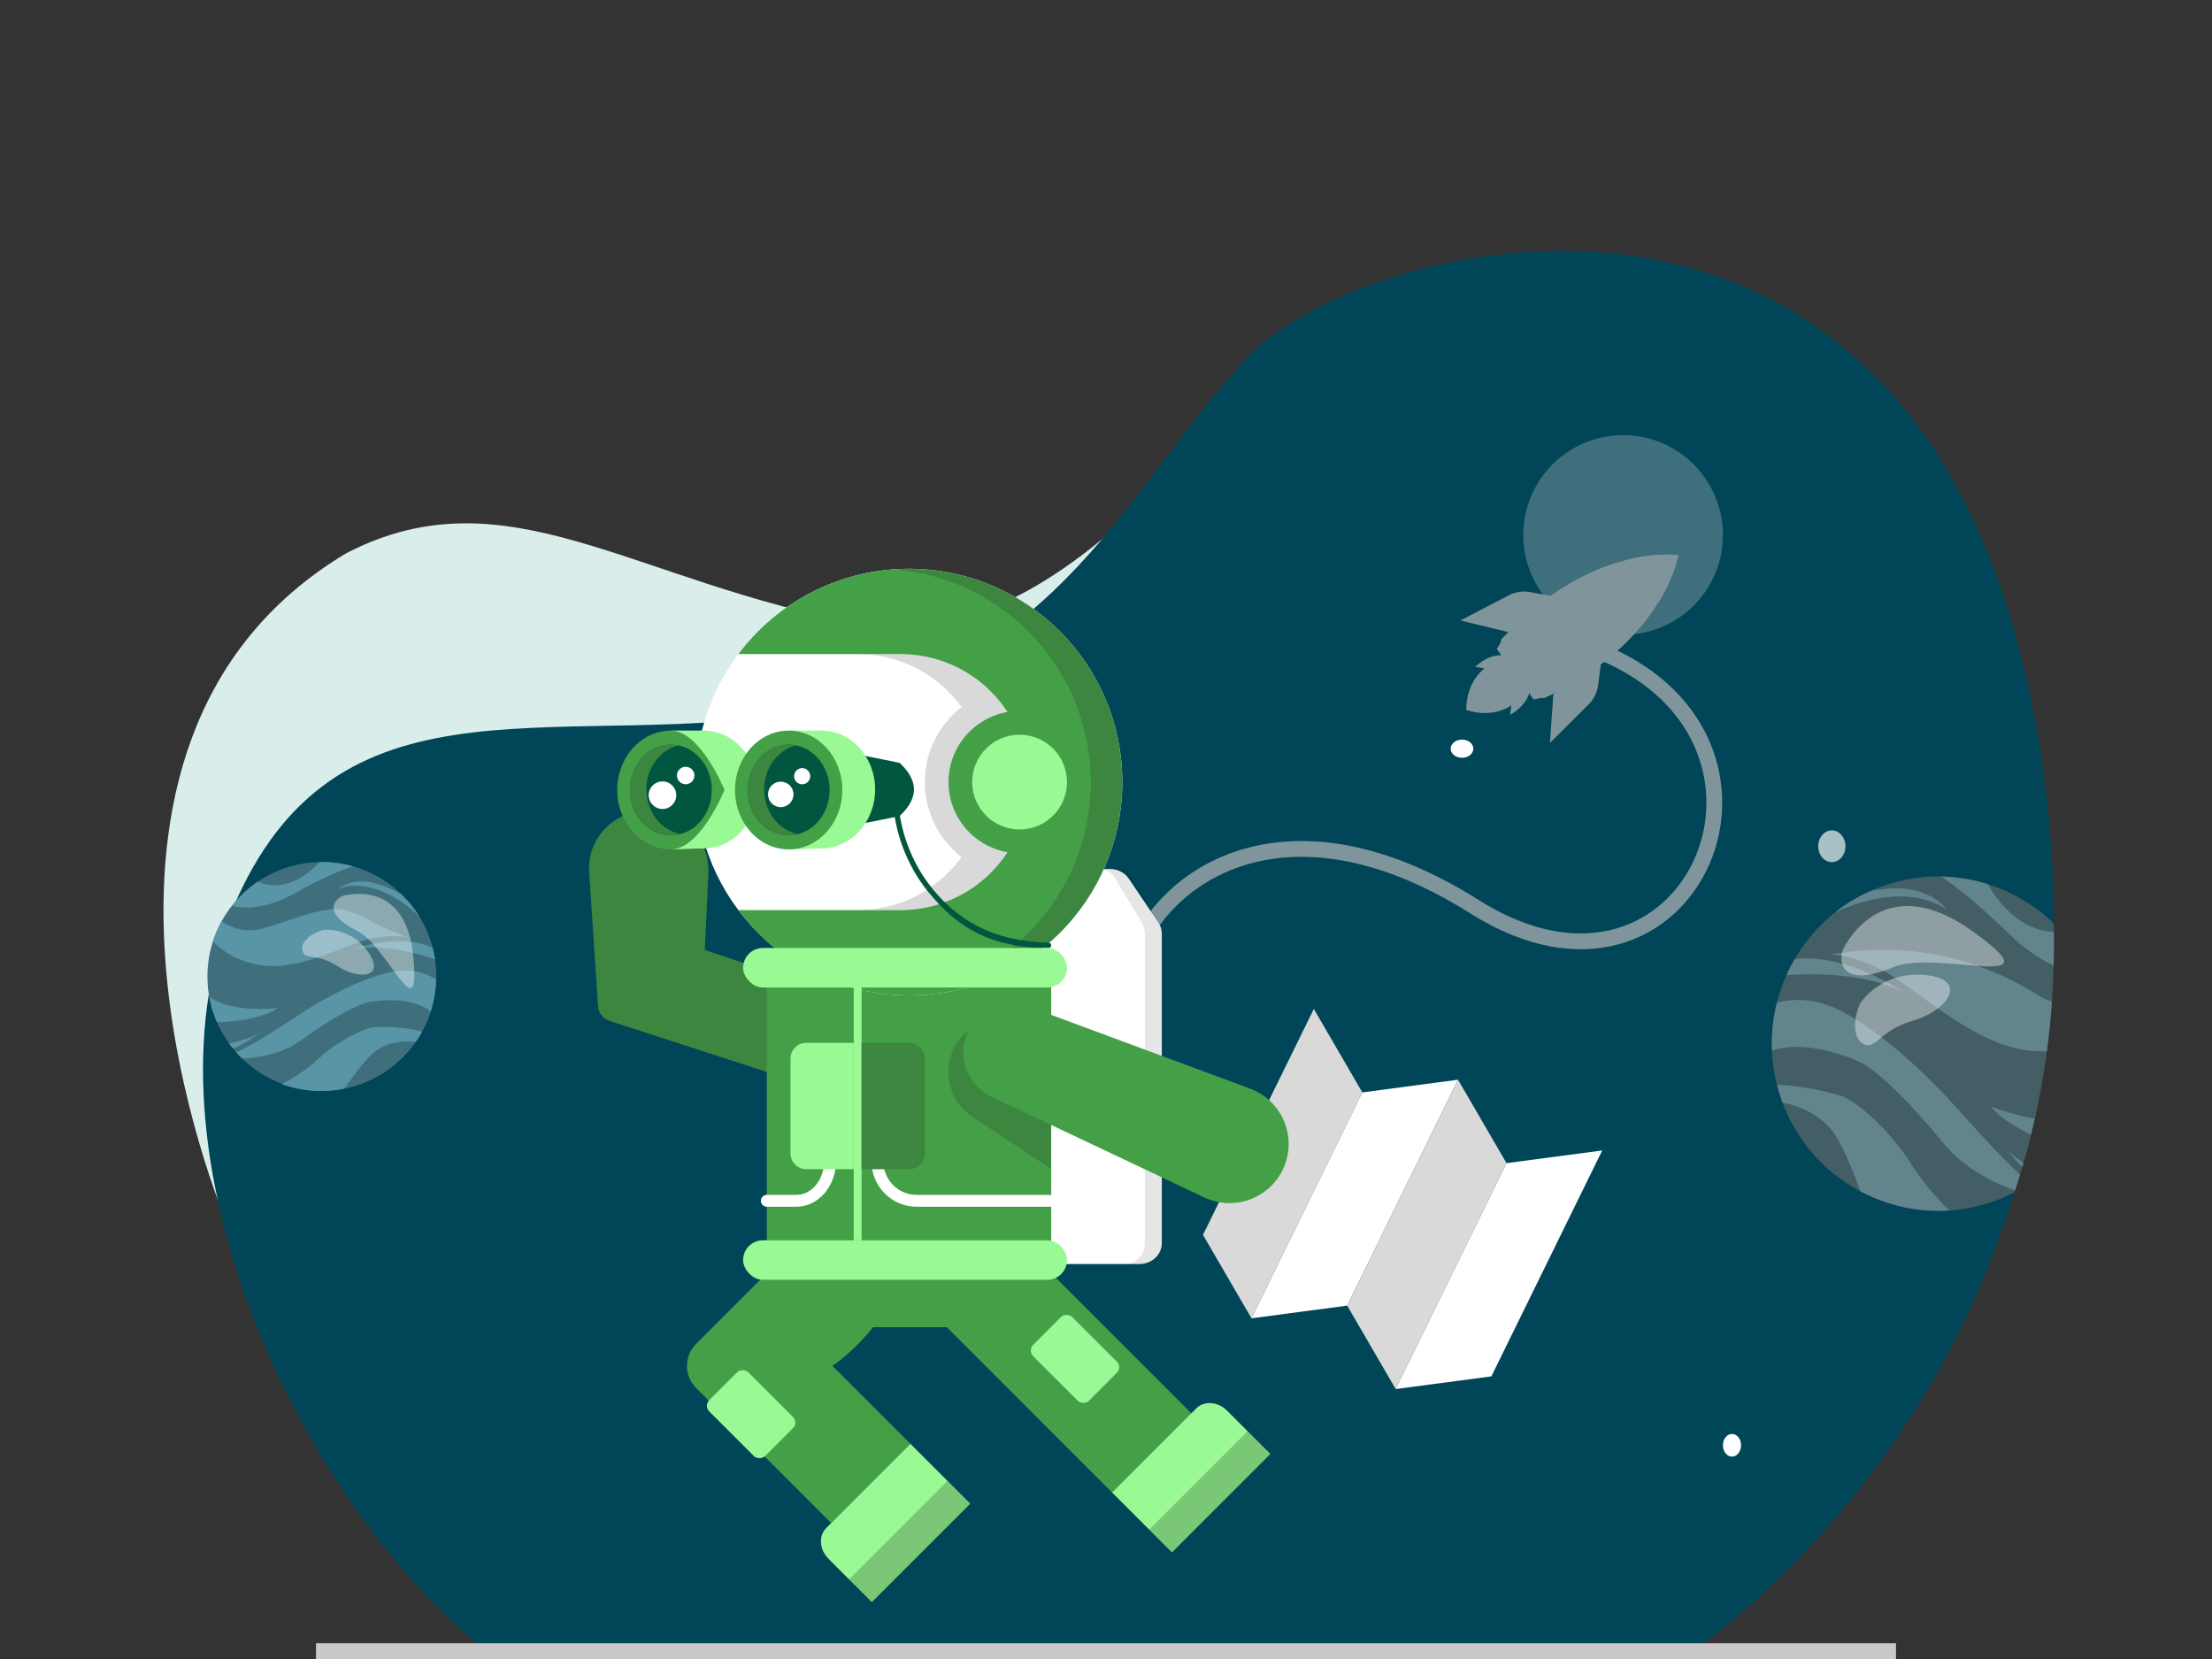 <svg id="eY3qKk0O4f71" xmlns="http://www.w3.org/2000/svg" xmlns:xlink="http://www.w3.org/1999/xlink" viewBox="0 0 280 210" shape-rendering="geometricPrecision" text-rendering="geometricPrecision">
<rect x="0" y="0" width="280" height="210" fill="#333333" stroke="none"/>
<style><![CDATA[
#eY3qKk0O4f762_tr {animation: eY3qKk0O4f762_tr__tr 3000ms linear infinite normal forwards}@keyframes eY3qKk0O4f762_tr__tr { 0% {transform: translate(138.438px,137.397px) rotate(0deg)} 50% {transform: translate(138.438px,137.397px) rotate(1deg);animation-timing-function: cubic-bezier(0.42,0,0.58,1)} 100% {transform: translate(138.438px,137.397px) rotate(0deg)}} #eY3qKk0O4f763_tr {animation: eY3qKk0O4f763_tr__tr 3000ms linear infinite normal forwards}@keyframes eY3qKk0O4f763_tr__tr { 0% {transform: translate(104.194px,136.701px) rotate(0deg);animation-timing-function: cubic-bezier(0.42,0,0.58,1)} 50% {transform: translate(104.194px,136.701px) rotate(-3.485deg);animation-timing-function: cubic-bezier(0.42,0,0.58,1)} 100% {transform: translate(104.194px,136.701px) rotate(0deg)}} #eY3qKk0O4f798_tr {animation: eY3qKk0O4f798_tr__tr 3000ms linear infinite normal forwards}@keyframes eY3qKk0O4f798_tr__tr { 0% {transform: translate(162.218px,151.569px) rotate(0deg);animation-timing-function: cubic-bezier(0.42,0,0.58,1)} 50% {transform: translate(162.218px,151.569px) rotate(-5.33deg);animation-timing-function: cubic-bezier(0.42,0,0.58,1)} 100% {transform: translate(162.218px,151.569px) rotate(0deg)}}
]]></style>
<g clip-path="url(#eY3qKk0O4f7125)"><g><g clip-path="url(#eY3qKk0O4f737)"><g><path d="M159.788,45.282c0,0-24.438,38.541-50.59,33.76-29.127-5.334-45.047-19.529-65.352-9.021C3.101,94.364,28.54,154.387,28.54,154.387L192.404,68.839L159.788,45.282Z" fill="#d9eeeb"/><path d="M212.829,210h-150.094c-26.178-20.444-46.233-66.672-32.677-96.357C43.615,83.959,71.395,95.454,102.889,89.969c31.482-5.486,39.846-28.6,54.93-44.582c13.102-14.838,85.064-34.988,99.81,45.959C272.362,172.281,212.829,210,212.829,210Z" fill="#004558"/><path d="M254.986,150.929c-.758.386-1.573.752-2.392,1.056-10.931,4.023-23.035-1.625-27.029-12.604-4.004-10.98,1.618-23.138,12.549-27.15c7.826-2.874,16.239-.782,21.861,4.662.273,12.971-1.733,24.306-4.989,34.036Z" fill="#435e64"/><path d="M246.416,115.115c-4.814-3.098-10.84-1.138-14.076.355c1.355-1.103,2.839-1.972,4.477-2.703.84-.153,1.792-.263,2.783-.313c4.844-.203,6.816,2.661,6.816,2.661Z" fill="#61848d"/><path d="M240.854,125.568c-5.056-2.56-12.236-2.32-14.713-2.137.313-.711.658-1.378,1.052-2.048c6.745-.721,13.661,4.185,13.661,4.185Z" fill="#61848d"/><path d="M241.845,147.232c1.658,2.661,3.701,4.814,4.914,5.993-3.963.264-7.856-.62-11.264-2.438-.647-1.615-1.345-3.799-2.781-6.44-1.88-3.483-5.591-4.489-7.048-4.753-.03-.071-.06-.132-.091-.203-.252-.691-.465-1.382-.637-2.082c1.78.01,5.653.629,8.12,1.401c1.901.589,6.259,4.459,8.797,8.522h-.01Z" fill="#61848d"/><path d="M246.001,144.704c-4.095-5.038-8.281-9.101-10.384-10.157-1.992-1.005-7.372-2.915-11.315-1.554-.091-2.072.131-4.113.627-6.084c1.81-.477,4.843-.721,8.402,1.209c5.784,3.138,11.457,8.877,14.359,12.127c2.144,2.407,5.638,6.256,8.004,8.46-.202.671-.406,1.328-.628,1.988-2.275-.792-6.294-2.586-9.075-5.999l.01.01Z" fill="#61848d"/><path d="M256.154,147.191c-.051.183-.101.365-.162.548-1.325-1.351-2.154-2.509-2.154-2.509.475.651,1.365,1.341,2.316,1.961Z" fill="#61848d"/><path d="M251.916,140.02c0,0,2.508,1.046,5.653,1.574-.152.681-.314,1.361-.486,2.032-1.911-.904-3.882-2.103-5.167-3.616v.01Z" fill="#61848d"/><path d="M256.638,132.972c-7.29-.954-14.358-8.146-18.504-10.238-4.146-2.082-6.583-1.889-6.583-1.889c13.226-2.255,21.872,2.336,26.624,5.221.526.325,1.042.558,1.557.751-.151,2.143-.351,4.211-.634,6.263-.769,0-1.6.004-2.47-.108h.01Z" fill="#61848d"/><path d="M259.955,122.225c-1.659-.772-3.529-1.97-5.501-3.88-3.903-3.789-6.825-6.114-8.716-7.384c2.012.041,3.994.366,5.885.965.849,1.462,2.224,3.372,4.166,4.642c1.547,1.005,3.003,1.35,4.196,1.391.02,1.442,0,2.864-.03,4.266v0Z" fill="#61848d"/><path d="M233.226,120.313c0,0,4.724-10.758,16.325-2.528c11.602,8.229-4.325,2.273-9.93,4.655-5.605,2.383-7.039.191-6.395-2.127Z" opacity="0.5" fill="#fff" fill-opacity="0.8"/><path d="M235.663,126.748c0,0,2.644-3.901,8.127-3.318c5.493.593,2.75,4.522-1.658,5.777-4.399,1.245-4.685,3.924-6.373,2.856-1.687-1.068-.713-4.604-.096-5.315Z" opacity="0.5" fill="#fff" fill-opacity="0.8"/><path d="M35.699,114.375c0,0-8.039-2.496-9.034,7.646-.995,10.141,3.261-1.273,7.181-3.187s3.409-3.719,1.852-4.459Z" opacity="0.5" fill="#fff" fill-opacity="0.8"/><path d="M38.036,118.715c0,0-3.352-.401-5.611,2.839-2.259,3.251,1.155,3.612,3.904,1.816c2.739-1.796,4.323-.692,4.538-2.107.215-1.414-2.156-2.548-2.831-2.548Z" opacity="0.5" fill="#fff" fill-opacity="0.8"/><path d="M205.456,80.356c6.979,0,12.637-5.658,12.637-12.637c0-6.979-5.658-12.637-12.637-12.637-6.98,0-12.638,5.658-12.638,12.637c0,6.979,5.658,12.637,12.638,12.637Z" fill="#3f6f7c"/><path d="M185.064,95.921c.793,0,1.436-.514,1.436-1.149s-.643-1.149-1.436-1.149-1.436.514-1.436,1.149.643,1.149,1.436,1.149Z" fill="#fff"/><path d="M219.241,184.382c.635,0,1.149-.643,1.149-1.436s-.514-1.436-1.149-1.436c-.634,0-1.149.643-1.149,1.436s.515,1.436,1.149,1.436Z" fill="#fff"/><path d="M231.879,109.132c.951,0,1.723-.9,1.723-2.01c0-1.111-.772-2.011-1.723-2.011-.952,0-1.724.9-1.724,2.011c0,1.11.772,2.01,1.724,2.01Z" opacity="0.66" fill="#fff"/><path d="M240,209.006h-200" fill="none" stroke="#c9c9c9" stroke-width="2" stroke-miterlimit="10"/><path d="M40.742,138.091c-8,0-14.486-6.485-14.486-14.486c0-8,6.486-14.486,14.486-14.486s14.486,6.486,14.486,14.486c0,8.001-6.486,14.486-14.486,14.486Z" fill="#3f6f7c"/><path d="M29.5,132.736c-.17-.218-.339-.426-.499-.654.887-.188,3.131-.732,4.028-1.455c0,0-1.545,1.287-3.529,2.109Z" fill="#5895a6"/><path d="M35.184,127.589c-2.333,1.594-6.431,1.782-7.727,1.802-.449-1.02-.768-2.089-.967-3.188c3.191,2.148,8.694,1.386,8.694,1.386Z" fill="#5895a6"/><path d="M44.715,120.152c0,0,5.703-2.108,10.04-.208.13.495.229,1,.309,1.505-1.087-.396-6.261-2.148-10.349-1.297Z" fill="#5895a6"/><path d="M42.903,112.439c0,0,1.775-1.514,4.915-.544c1.236.386,2.263.891,3.051,1.366.867.842,1.605,1.762,2.223,2.752-1.097-1.069-5.583-5.049-10.18-3.574h-.01Z" fill="#5895a6"/><path d="M29.343,114.663c.953-1.214,2.075-2.24,3.296-3.066.834.388,2.214.737,3.981.159c1.708-.557,3.068-1.801,3.842-2.638c1.43-.029,2.859.15,4.259.548-1.37.398-3.872,1.433-7.536,3.474-3.842,2.14-6.702,1.802-7.843,1.523v0Z" fill="#5895a6"/><path d="M47.014,118.788c-3.046.634-8.861,4.069-13.756,3.426-3.402-.446-5.399-2.099-6.299-3.069.277-.871.643-1.713,1.098-2.535.831.604,2.739,1.644,5.38.882c3.58-1.04,7.99-3.119,10.73-2.149c2.739.97,3.105,1.594,4.638,2.168c1.533.575,2.799,1.198,2.799,1.198s-1.553-.544-4.598.089l.01-.01Z" fill="#5895a6"/><path d="M37.821,128.468c2.44-1.604,7.093-4.336,11.381-5.366c2.924-.703,4.979.218,5.987.871-.03,1.357-.247,2.723-.672,4.039-2.282-1.801-6.362-1.475-7.894-1.148-1.541.327-4.95,2.228-8.467,4.782-2.747,1.99-6.155,2.307-7.518,2.346-.267-.257-.524-.524-.761-.802c1.502-.524,5.631-3.178,7.953-4.712l-.01-.01Z" fill="#5895a6"/><path d="M47.556,129.992c1.944-.079,4.985.258,5.882.594-.239.446-.508.871-.808,1.297-.319-.049-3.629-.505-5.823,1.812-1.625,1.703-2.493,3.188-3.27,4.118-2.582.515-5.304.347-7.856-.574.867-.455,2.871-1.594,4.656-3.247c2.353-2.188,5.872-3.94,7.218-4v0Z" fill="#5895a6"/><path d="M43.368,113.415c0,0,7.95-2.468,8.934,7.561.984,10.03-3.225-1.258-7.102-3.151s-3.371-3.678-1.832-4.41Z" opacity="0.5" fill="#fff" fill-opacity="0.8"/><path d="M41.058,117.707c0,0,3.315-.397,5.549,2.808c2.234,3.214-1.142,3.572-3.861,1.796-2.709-1.776-4.275-.685-4.488-2.084s2.133-2.52,2.8-2.52Z" opacity="0.5" fill="#fff" fill-opacity="0.8"/></g><clipPath id="eY3qKk0O4f737"><rect width="280" height="210" rx="0" ry="0" fill="#fff"/></clipPath></g><g><g><path d="M144,120c4.435-10.11,19.932-19.557,42.643-5.229C214.276,132.202,230.992,92.808,201.312,82" fill="none" stroke="#80959b" stroke-width="2"/><g transform="translate(0 0)"><path d="M187.837,83.574c1.655-.97,2.802-.543,2.802-.543l1.51,2.076l1.51,2.076c0,0,.049,1.221-1.381,2.499-.426.381-1.131.823-1.131.823l.16-1.221c0,0-2.183,1.719-5.708.587.007-3.703,2.315-5.251,2.315-5.251l-1.209-.222c0,0,.636-.534,1.132-.823v0Z" fill="#80959b"/><path d="M191.313,84.571l.581.796.582.796c0,0-.64,2.601-5.22,2.58c1.381-4.359,4.057-4.173,4.057-4.173v0Z" fill="#80959b"/><path d="M201.469,76.957l1.805,2.471" fill="none" stroke="#808080" stroke-width="1.53" stroke-miterlimit="10"/><path d="M201.469,76.957l1.805,2.471" fill="none" stroke="#808080" stroke-width="1.53" stroke-miterlimit="10"/><path d="M202.782,82.88l-.48,3.818c-.118.939-.554,1.82-1.238,2.5l-4.877,4.845.441-6.174l6.151-4.989h.003Z" fill="#80959b"/><path d="M197.499,75.654l-3.784-.704c-.93-.174-1.903-.023-2.757.421l-6.098,3.173l6.017,1.454l6.625-4.345h-.003Z" fill="#80959b"/><path d="M212.429,70.284c0,0-1.696,10.898-16.836,18.041-.238.114-.523.037-.679-.176L192.5,84.844l19.929-14.56Z" fill="#80959b"/><path d="M191.807,85.355l2.336,3.197.995-.22-2.578-3.527-.753.551Z" fill="#80959b"/><path d="M212.431,70.285c0,0-10.898-1.695-22.304,10.558-.179.192-.194.488-.039.701l2.415,3.306l19.928-14.566Z" fill="#80959b"/><path d="M191.806,85.355l-2.336-3.2.511-.878l2.579,3.527-.754.551Z" fill="#80959b"/><path d="M208.943,72.837l3.489-2.548c0,0-.386,2.475-2.427,5.835.087-.997-.272-2.206-1.062-3.287Z" fill="#80959b"/><path d="M212.429,70.286l-3.488,2.548c-.79-1.081-1.836-1.789-2.81-2.011c3.823-.923,6.298-.537,6.298-.537Z" fill="#80959b"/><path d="M201.289,76.186c.006-1.684,1.376-3.044,3.059-3.038c1.684.006,3.044,1.376,3.039,3.059-.006,1.684-1.376,3.044-3.06,3.038-1.684-.006-3.044-1.376-3.038-3.059Z" fill="#80959b"/><path d="M202.154,76.191c.004-1.205.985-2.179,2.19-2.175s2.179.985,2.175,2.19-.985,2.179-2.19,2.175c-1.206-.004-2.179-.985-2.175-2.19Z" fill="#80959b"/><path d="M205.756,74.542c-.622-.173-1.313-.072-1.876.337-.972.712-1.187,2.075-.475,3.047.101.14.218.261.343.367-.455-.127-.873-.4-1.174-.812-.712-.972-.497-2.338.475-3.047.835-.609,1.955-.538,2.704.107h.003Z" fill="#80959b"/><path d="M212.182,70.255c.084.009.165.017.246.029l-.17.746c-2.168-.181-10.58-.112-21.855,10.825l-.422-.577c-.014-.12.014-.243.079-.349.006-.008.011-.017.017-.025.014-.019.025-.036.042-.053.006-.005.014-.014.022-.025c1.03-1.106,2.053-2.094,3.068-2.982.418-.365.872-.746,1.359-1.138.093-.072.185-.147.278-.22.017-.014.033-.028.053-.042c8.524-6.652,15.873-6.325,17.289-6.188l-.006-0Z" opacity="0.27" fill="#80959b"/><path d="M197.694,80.199l2.527-.992-9.699,7.087.489-.865c.346-.611.82-1.143,1.394-1.563l4.208-3.073c.334-.245.698-.445,1.081-.594v0Z" fill="#80959b"/><path d="M197.694,80.199l2.527-.992-9.699,7.087.489-.865c.346-.611.82-1.143,1.394-1.563l4.208-3.073c.334-.245.698-.445,1.081-.594v0Z" fill="#80959b"/><path d="M197.615,82.164l-4.208,3.073c-.572.417-1.227.711-1.912.854l-.973.203l9.699-7.087-1.712,2.107c-.261.321-.561.605-.894.849Z" fill="#80959b"/></g></g></g><g id="eY3qKk0O4f762_tr" transform="translate(138.438,137.397) rotate(0)"><g transform="translate(-138.374,-137.397)"><g id="eY3qKk0O4f763_tr" transform="translate(104.194,136.701) rotate(0)"><g transform="translate(-103.697,-137.14)"><path d="M76.605,129.664L99.186,137L104,125.838l-15.349-5.151.45-9.703c.194-4.169-3.075-7.895-7.37-7.982-4.385-.094-7.917,3.436-7.723,7.666l1.136,17.153c.055.841.63,1.567,1.455,1.836l.007.007Z" fill="#43a047"/><path d="M76.605,129.664L99.186,137L104,125.838l-15.349-5.151.45-9.703c.194-4.169-3.075-7.895-7.37-7.982-4.385-.094-7.917,3.436-7.723,7.666l1.136,17.153c.055.841.63,1.567,1.455,1.836l.007.007Z" opacity="0.2" fill="#212121"/></g></g><path d="M140.454,110h-6.908c-.964,0-1.863.463-2.378,1.233l-3.733,5.546c-.283.422-.435.913-.435,1.417v39.161c0,1.464,1.261,2.643,2.813,2.643h14.374c1.559,0,2.813-1.185,2.813-2.643v-39.161c0-.504-.152-.995-.435-1.417l-3.733-5.546c-.515-.763-1.414-1.233-2.378-1.233Z" fill="#fff"/><path d="M146.611,116.779l-3.336-5.546c-.46-.763-1.263-1.233-2.124-1.233h-2.151c.862,0,1.665.463,2.125,1.233l3.336,5.546c.252.422.388.913.388,1.417v39.161c0,1.464-1.127,2.643-2.513,2.643h2.151c1.392,0,2.513-1.185,2.513-2.643v-39.161c0-.504-.136-.995-.389-1.417Z" opacity="0.1"/><path d="M128.705,156.865L118.68,166.891l22.094,22.094l10.025-10.025-22.094-22.095Z" fill="#43a047"/><path d="M93.418,181.055l8.65-8.65c.757-.757,1.994-.757,2.751.001l10.362,10.361-10.025,10.026-11.738-11.738Z" fill="#43a047"/><path d="M88.043,170.116l13.183-13.183l9.901,9.901-15.968,15.967-7.112-7.112c-1.538-1.538-1.534-4.035,0-5.568l-.005-.005Z" fill="#43a047"/><path d="M104.52,193.422l10.659-10.659l7.572,7.572-12.46,12.459-5.487-5.487c-1.15-1.15-1.277-2.892-.284-3.885Z" fill="#99f994"/><path d="M119.874,187.456l-12.459,12.46l2.876,2.877l12.46-12.46-2.877-2.877Z" opacity="0.2"/><path d="M160.74,184.043l-12.458,12.458-7.572-7.572l10.658-10.657c.993-.994,2.735-.866,3.885.284l5.487,5.487Z" fill="#99f994"/><path d="M148.281,196.502l12.46-12.459-2.874-2.874-12.46,12.459l2.874,2.874Z" opacity="0.2"/><rect width="7" height="10" rx="1" ry="1" transform="matrix(.707-.707 0.707 0.707 89 177.949)" fill="#99f994"/><rect width="7" height="10" rx="1" ry="1" transform="matrix(.707-.707 0.707 0.707 130 170.949)" fill="#99f994"/><path d="M133,122h-36v41h36v-41Z" fill="#43a047"/><path d="M113,155h-9v7h9v-7Z" fill="#0b7f00"/><path d="M124,148h-18l-9,9.997L108.296,168h13.415L133,157.997L124,148Z" fill="#43a047"/><path d="M111,147c0,2.762,2.22,5,4.965,5h17.035" fill="none" stroke="#fff" stroke-width="1.5" stroke-linecap="round" stroke-miterlimit="10"/><path d="M105,147c0,2.762-1.906,5-4.258,5L97,152" fill="none" stroke="#fff" stroke-width="1.5" stroke-linecap="round" stroke-miterlimit="10"/><path d="M108.454,170.235c1.961-1.962,3.278-3.824,2.942-4.16s-2.198.981-4.159,2.942c-1.962,1.962-3.279,3.824-2.943,4.16s2.199-.981,4.16-2.942Z" fill="#43a047"/><path d="M128.976,129.46l3.987,1.523v16.955l-9.922-6.551c-2.817-1.86-3.848-5.528-2.411-8.571c1.482-3.139,5.104-4.595,8.346-3.356Z" opacity="0.2" clip-rule="evenodd" fill="#212121" fill-rule="evenodd"/><rect width="41" height="5" rx="2.5" ry="2.5" transform="translate(94 157)" fill="#99f994"/><circle r="27" transform="translate(115 99)" fill="#fff"/><circle r="6.48" transform="translate(127.96 98.999)" fill="#99f994"/><circle r="12" transform="translate(129 99)" fill="#d9d9d9"/><path d="M108.521,115.199h5.4c8.947,0,16.2-7.253,16.2-16.2c0-8.947-7.253-16.2-16.2-16.2h-5.4c8.947,0,16.2,7.253,16.2,16.2c0,8.947-7.253,16.2-16.2,16.2Z" clip-rule="evenodd" fill="#d9d9d9" fill-rule="evenodd"/><path d="M115,126c14.912,0,27-12.088,27-27c0-14.912-12.088-27-27-27-8.833,0-16.676,4.242-21.602,10.8h20.522c8.947,0,16.2,7.253,16.2,16.2s-7.253,16.2-16.2,16.2h-20.522C98.324,121.758,106.167,126,115,126Z" clip-rule="evenodd" fill="#43a047" fill-rule="evenodd"/><path d="M127.972,120C134.089,115.05,138,107.482,138,99c0-14.239-11.022-25.904-25-26.927.66-.048,1.327-.073,2-.073c14.912,0,27,12.088,27,27c0,8.482-3.911,16.05-10.028,21h-4Z" opacity="0.2" clip-rule="evenodd" fill="#212121" fill-rule="evenodd"/><circle r="9" transform="translate(129 99)" fill="#43a047"/><circle r="6" transform="translate(129 99)" fill="#99f994"/><path d="M109,124h-1v33h1v-33Z" fill="#99f994"/><path d="M99.243,102.967c-.229.234-.531.374-.852.439l-7.508,1.508v-9.963l7.508,1.508c.321.064.623.205.852.439.537.548,1.48,1.701,1.48,3.034c0,1.334-.943,2.486-1.48,3.035Z" fill="#00563f"/><path d="M89.012,107.388c3.75,0,6.791-3.337,6.791-7.455c0-4.117-3.04-7.455-6.791-7.455s-6.791,3.338-6.791,7.455c0,4.118,3.04,7.455,6.791,7.455Z" fill="#99f994"/><path d="M85.162,107.517l-.305-15.039h4.154v14.909l-3.849.129Z" fill="#99f994"/><path d="M84.858,107.516c3.75,0,6.791-7.516,6.791-7.516s-3.04-7.516-6.791-7.516-6.791,3.365-6.791,7.516c0,4.151,3.04,7.516,6.791,7.516Z" fill="#43a047"/><g id="eY3qKk0O4f798_tr" transform="translate(162.218,151.569) rotate(0)"><g transform="translate(-162.218,-151.569)"><path d="M172.384,138.28l-6.141-10.563-14.031,28.596l6.141,10.562l14.031-28.595Z" fill="#d9d9d9"/><path d="M172.384,138.28l12.111-1.607-14.03,28.596-12.112,1.606l14.031-28.595Z" fill="#fff"/><path d="M190.637,147.235l-6.141-10.563-14.031,28.596l6.141,10.562l14.031-28.595Z" fill="#d9d9d9"/><path d="M190.637,147.235l12.111-1.607-14.031,28.596-12.111,1.606l14.031-28.595Z" fill="#fff"/></g></g><g transform="matrix(1-.019 0.019 1-2.446 2.351)"><path d="M125.203,139.062c-3.083-1.475-4.383-5.171-2.903-8.251v0c1.386-2.884,4.745-4.233,7.741-3.108l27.921,10.482c3.894,1.461,5.846,5.819,4.346,9.698v0c-1.572,4.062-6.27,5.927-10.2,4.047l-26.905-12.868Z" transform="matrix(1 0.015-.015 1 2.101-2.103)" fill="#43a047"/></g><path d="M84.858,105.74c2.863,0,5.184-2.57,5.184-5.74c0-3.17-2.321-5.74-5.184-5.74-2.863,0-5.184,2.57-5.184,5.74c0,3.17,2.321,5.74,5.184,5.74Z" fill="#00563f"/><path d="M81.747,99.933c0-2.718,1.708-4.981,4.005-5.577-.291-.054-.59-.102-.895-.102-2.867,0-5.184,2.568-5.184,5.74c0,3.172,2.325,5.74,5.184,5.74.407,0,.8-.067,1.186-.162-2.433-.468-4.29-2.813-4.29-5.639h-.007Z" fill="#43a047"/><path d="M81.747,99.933c0-2.718,1.708-4.981,4.005-5.577-.291-.054-.59-.102-.895-.102-2.867,0-5.184,2.568-5.184,5.74c0,3.172,2.325,5.74,5.184,5.74.407,0,.8-.067,1.186-.162-2.433-.468-4.29-2.813-4.29-5.639h-.007Z" opacity="0.2" fill="#212121"/><g transform="matrix(1.083 0 0 1.083-7.02-8.242)"><path d="M83.854,102.167c.891,0,1.613-.722,1.613-1.613c0-.89-.722-1.613-1.613-1.613s-1.613.722-1.613,1.613c0,.891.722,1.613,1.613,1.613Z" fill="#fff"/><path d="M86.565,99.275c.565,0,1.023-.458,1.023-1.023c0-.565-.458-1.023-1.023-1.023s-1.023.458-1.023,1.023c0,.565.458,1.023,1.023,1.023Z" fill="#fff"/></g><path d="M113.789,103.307l-7.997,1.607v-9.963l7.997,1.606c0,0,1.843,1.511,1.843,3.375c0,1.864-1.843,3.375-1.843,3.375Z" fill="#00563f"/><path d="M103.921,107.388c3.75,0,6.791-3.337,6.791-7.455c0-4.117-3.041-7.455-6.791-7.455s-6.791,3.338-6.791,7.455c0,4.118,3.041,7.455,6.791,7.455Z" fill="#99f994"/><path d="M100.072,107.517l-.305-15.039h4.154v14.909l-3.849.129Z" fill="#99f994"/><path d="M99.767,107.516c3.751,0,6.791-3.365,6.791-7.516c0-4.151-3.04-7.516-6.791-7.516-3.75,0-6.791,3.365-6.791,7.516c0,4.151,3.04,7.516,6.791,7.516Z" fill="#43a047"/><path d="M99.767,105.74c2.863,0,5.185-2.57,5.185-5.74c0-3.17-2.322-5.74-5.185-5.74-2.863,0-5.184,2.57-5.184,5.74c0,3.17,2.321,5.74,5.184,5.74Z" fill="#00563f"/><path d="M96.656,99.933c0-2.718,1.708-4.981,4.006-5.577-.292-.054-.59-.102-.895-.102-2.867,0-5.184,2.568-5.184,5.74c0,3.172,2.325,5.74,5.184,5.74.407,0,.8-.067,1.186-.162-2.433-.468-4.29-2.813-4.29-5.639h-.007Z" fill="#43a047"/><path d="M96.656,99.933c0-2.718,1.708-4.981,4.006-5.577-.292-.054-.59-.102-.895-.102-2.867,0-5.184,2.568-5.184,5.74c0,3.172,2.325,5.74,5.184,5.74.407,0,.8-.067,1.186-.162-2.433-.468-4.29-2.813-4.29-5.639h-.007Z" opacity="0.2" fill="#212121"/><path d="M98.764,102.169c.891,0,1.613-.722,1.613-1.613c0-.89-.722-1.613-1.613-1.613s-1.613.722-1.613,1.613c0,.891.722,1.613,1.613,1.613Z" fill="#fff"/><path d="M101.475,99.275c.566,0,1.024-.458,1.024-1.023c0-.565-.458-1.023-1.024-1.023-.565,0-1.023.458-1.023,1.023c0,.565.458,1.023,1.023,1.023Z" fill="#fff"/><path d="M117.534,113.016c-3.108-3.739-4.34-8.195-4.535-11.294-.012-.186.133-.342.319-.349v0c.185-.007.341.137.352.322.191,2.987,1.386,7.299,4.387,10.91c2.997,3.607,7.184,6.534,14.62,6.731.293.008.439.367.228.572v0c-.06.059-.144.092-.229.092-8.051-.034-11.927-3.115-15.142-6.984Z" clip-rule="evenodd" fill="#00563f" fill-rule="evenodd"/><rect width="41" height="5" rx="2.5" ry="2.5" transform="translate(94 120)" fill="#99f994"/><path d="M108,148h-6c-1.105,0-2-.895-2-2v-12c0-1.105.895-2,2-2h6v16Z" fill="#99f994"/><path d="M109,132h6c1.105,0,2,.895,2,2v12c0,1.105-.895,2-2,2h-6v-16Z" fill="#43a047"/><path d="M109,132h6c1.105,0,2,.895,2,2v12c0,1.105-.895,2-2,2h-6v-16Z" opacity="0.2" fill="#212121"/></g></g></g><clipPath id="eY3qKk0O4f7125"><rect width="280" height="210" rx="0" ry="0" fill="#fff"/></clipPath></g></svg>
